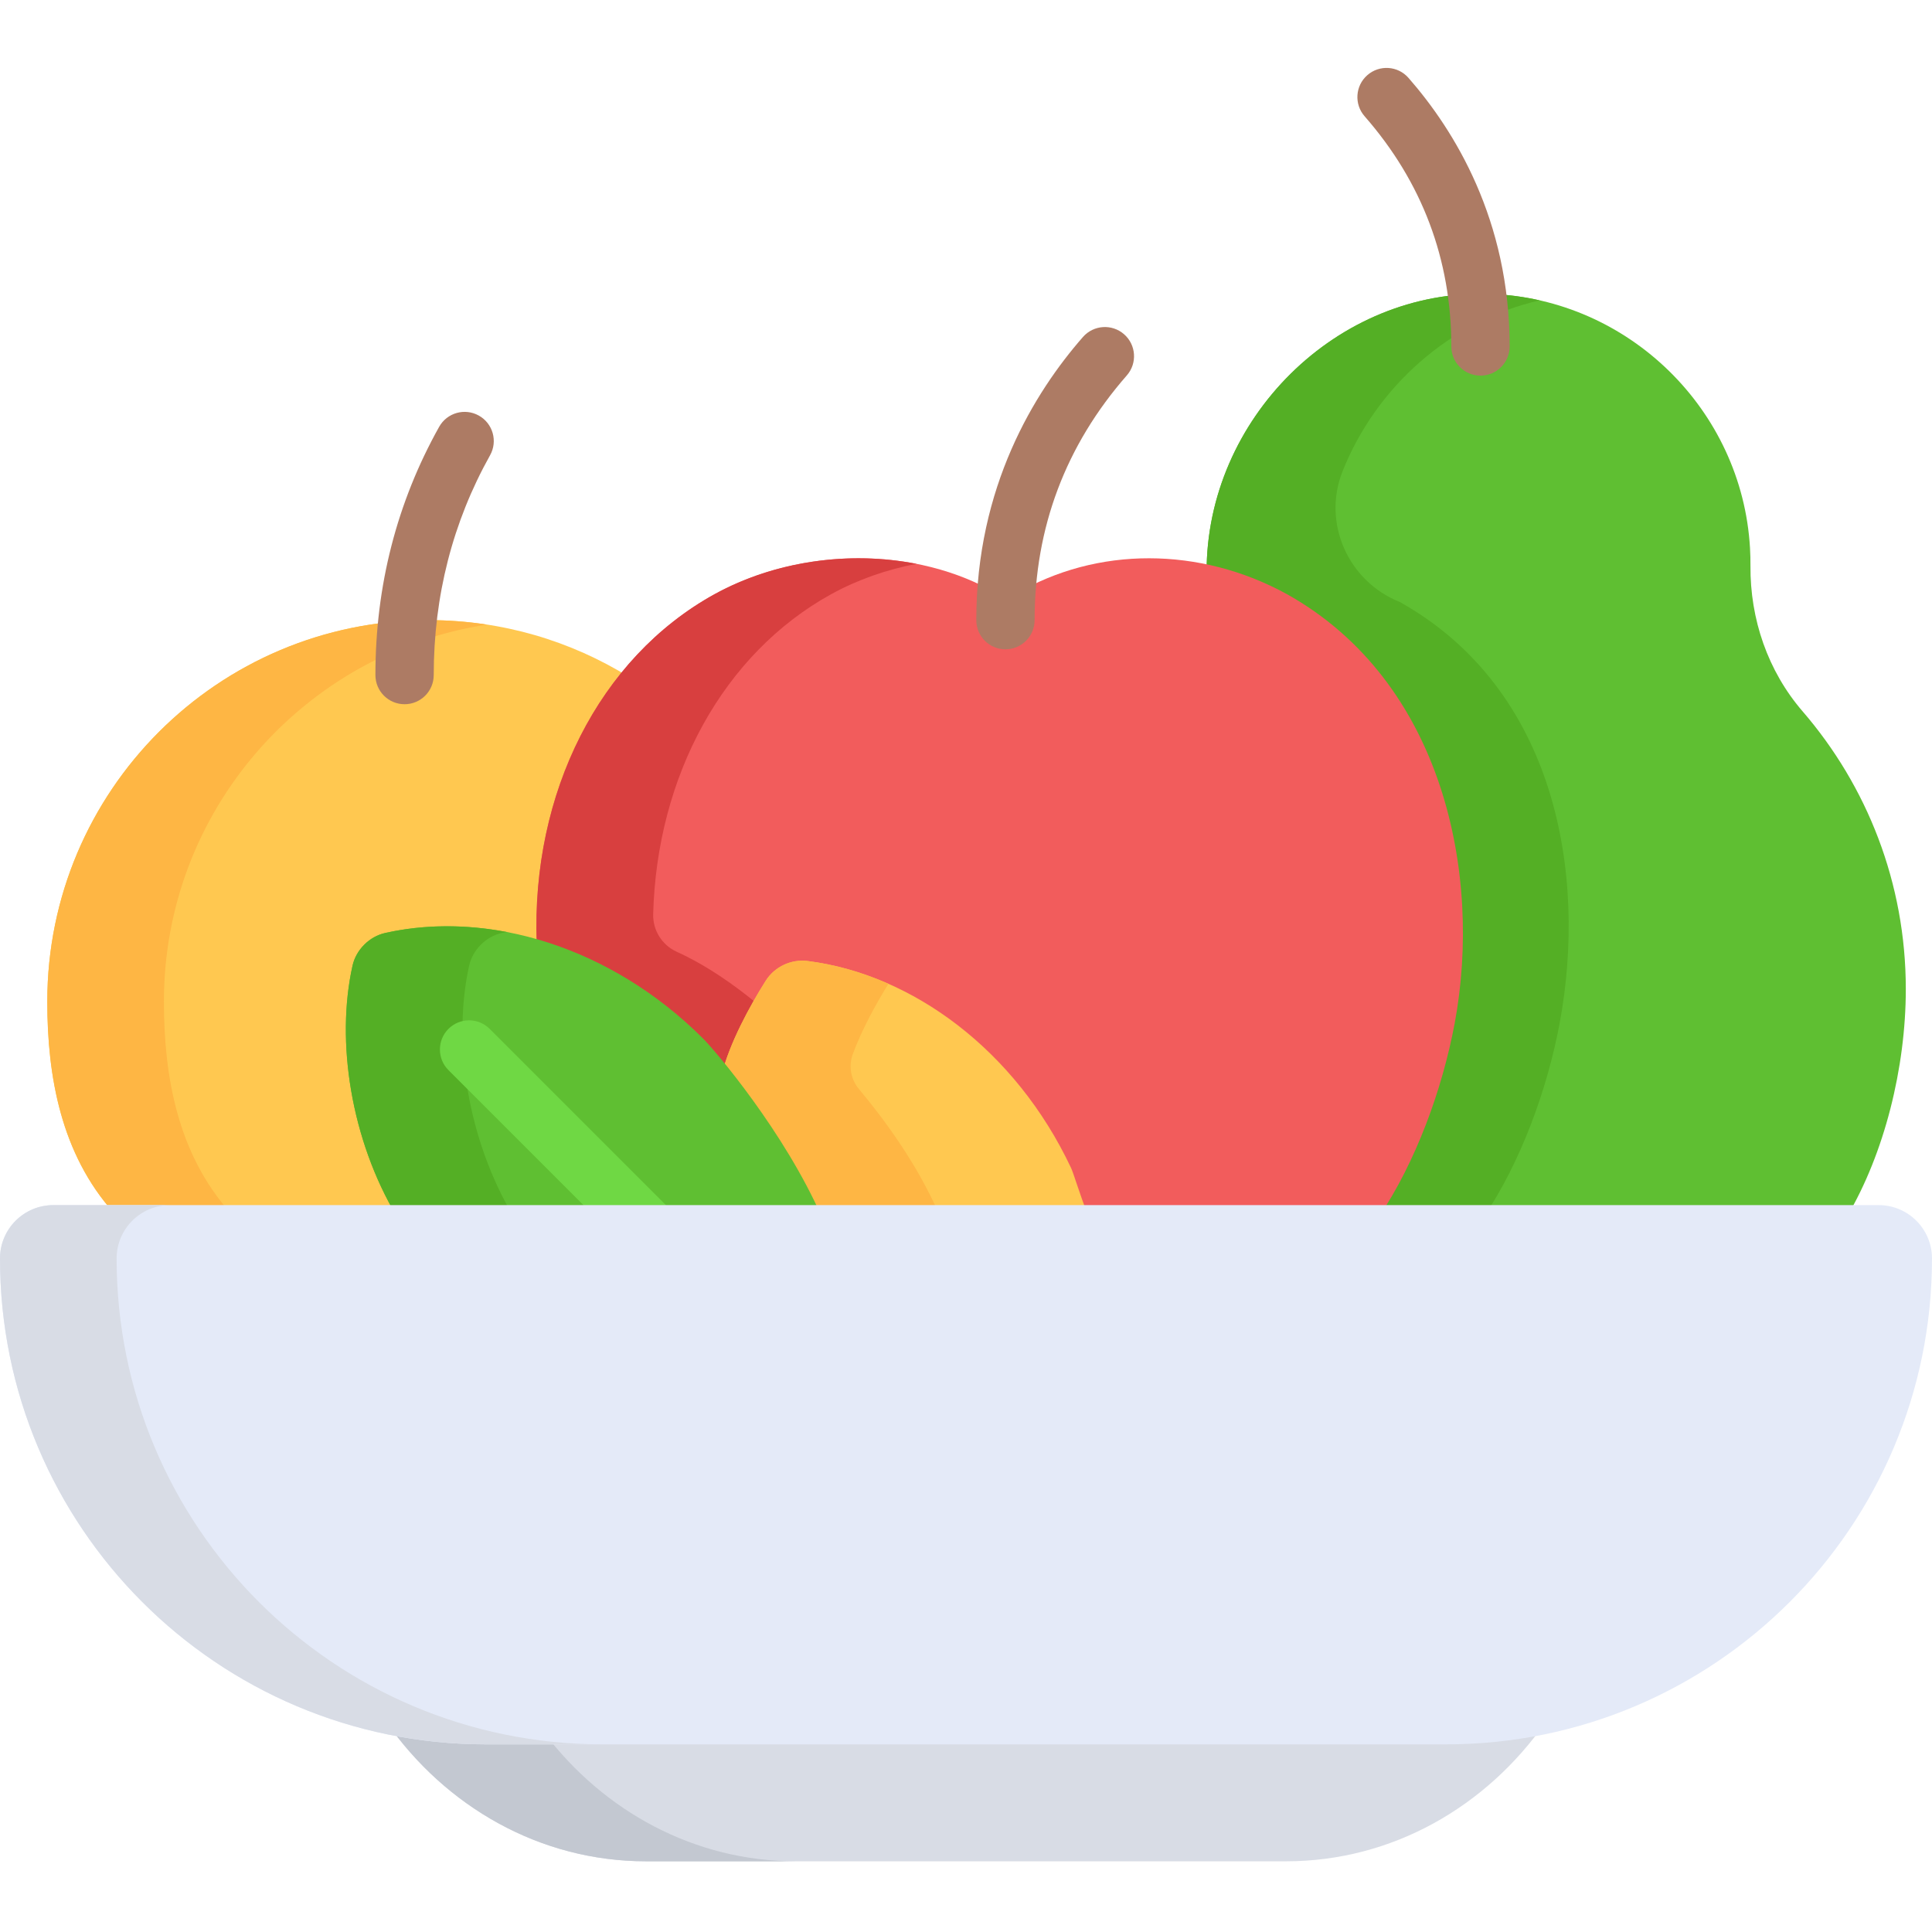<svg height="512pt" viewBox="0 -18 512 512" width="512pt" xmlns="http://www.w3.org/2000/svg"><path d="m109.32 303.426c-12.172-20.418-16.266-41.289-11.773-61.406.938-4.199 4.453-7.715 8.652-8.652 13.676-3.055 24.531-2.148 39.133 2.57-.953-26.727 6.871-55.836 21.48-74.465-15.453-9.59-33.68-15.129-53.203-15.129-55.824 0-101.078 45.254-101.078 101.078 0 19.836 3.656 40.391 17.648 56.004zm0 0" fill="#ffc850"/><path d="m129.02 147.527c-5.027-.77-10.172-1.184-15.414-1.184-55.82 0-101.074 45.254-101.074 101.078 0 19.836 3.656 40.391 17.648 56.004h30.906c-13.992-15.609-17.648-36.168-17.648-56.004 0-50.555 37.113-92.438 85.582-99.895zm0 0" fill="#feb644"/><path d="m340.059 141.535c41.336 23.148 49.719 72.086 42.367 111.59-3.285 17.637-10.344 36.844-20.078 51.332h127.098c9.914-16.781 15.613-39.441 15.613-60.344 0-28.129-10.309-53.852-27.348-73.598-9.234-10.699-13.926-24.445-13.82-38.578.012-1.562-.027-3.137-.121-4.723-2.117-36.582-32.113-65.969-68.734-67.312-40.742-1.492-75.27 33.152-75.27 73.559v.375c6.961 1.562 13.805 4.133 20.293 7.699zm0 0" fill="#5fbf32"/><path d="m370.969 141.535c-13.672-5.438-20.617-20.922-15.191-34.598 8.898-22.414 28.566-39.938 52.258-45.34-4.211-.949-8.555-1.535-13-1.699-40.867-1.496-75.48 33.367-75.27 73.934 6.961 1.566 13.801 4.137 20.293 7.703 41.336 23.148 49.719 72.086 42.367 111.59-3.285 17.637-10.344 36.844-20.078 51.332h30.906c9.734-14.488 16.793-33.695 20.078-51.332 7.352-39.504-1.031-88.441-42.363-111.59zm0 0" fill="#54af25"/><path d="m341.09 139.477c-23.012-12.648-50.406-12.754-71.996-.027-.711.418-1.504.629-2.297.633h-.066c-.797-.008-1.59-.215-2.301-.633-21.59-12.727-52.078-12.621-75.086.027-30.617 16.918-48.527 52.719-47.117 92.336 14.605 4.719 28.836 16.332 41.02 28.516 3.395 3.395 24.625 21.695 34.504 44.129h147.688c9.738-14.488 16.793-33.695 20.078-51.332 7.352-39.504-3.09-90.504-44.426-113.648zm0 0" fill="#f25c5c"/><path d="m214.152 260.328c-10.449-10.449-22.406-20.48-34.812-26.102-3.891-1.762-6.355-5.688-6.242-9.957.965-36.57 18.492-68.957 47.152-84.793 7.004-3.852 14.699-6.531 22.625-8.051-17.777-3.488-37.473-.777-53.531 8.051-30.617 16.918-48.527 52.719-47.117 92.336 14.605 4.719 28.836 16.332 41.02 28.516 3.395 3.395 24.625 21.695 34.504 44.129h30.906c-9.875-22.434-31.109-40.734-34.504-44.129zm0 0" fill="#d83f3f"/><path d="m215.688 303.426h72.41c-1.949-4.922-3.586-10.488-4.258-11.918-14.688-31.16-42.027-51.336-69.832-54.832-4.266-.539-8.766 1.582-11.066 5.215-4.336 6.844-9.613 16.613-11.664 24.855 7.125 8.043 17.684 21.402 24.41 36.68zm0 0" fill="#ffc850"/><path d="m248.711 303.426c-5.746-13.051-14.289-24.699-21.098-32.828-2.164-2.586-2.781-6.125-1.605-9.281 2.418-6.496 6.145-13.312 9.434-18.594-6.969-3.082-14.184-5.137-21.434-6.047-4.367-.551-8.68 1.453-11.039 5.172-4.34 6.844-9.633 16.637-11.691 24.898 7.125 8.043 17.684 21.402 24.41 36.68h72.41zm0 0" fill="#feb644"/><path d="m217.75 304.457c-9.879-22.434-28.02-43.824-31.414-47.219-24.359-24.359-56.91-34.102-84.258-27.992-4.199.938-7.715 4.453-8.652 8.652-4.492 20.117-.398 46.141 11.77 66.559zm0 0" fill="#5fbf32"/><path d="m124.332 237.898c.938-4.199 4.453-7.715 8.652-8.652.426-.094.855-.172 1.281-.262-10.988-2.09-21.953-2.023-32.188.262-4.199.938-7.715 4.453-8.652 8.652-4.492 20.117-.398 46.141 11.77 66.559h30.91c-12.172-20.418-16.266-46.441-11.773-66.559zm0 0" fill="#54af25"/><g fill="#ad7b64"><path d="m107.215 168.625c-4.27 0-7.727-3.457-7.727-7.727 0-23.617 5.684-45.754 16.895-65.793 2.086-3.723 6.793-5.055 10.516-2.969 3.727 2.082 5.055 6.793 2.973 10.516-9.906 17.703-14.93 37.301-14.93 58.246 0 4.27-3.461 7.727-7.727 7.727zm0 0"/><path d="m266.457 154.074c-4.266 0-7.727-3.461-7.727-7.73 0-35.336 15.367-60.309 28.262-75.039 2.812-3.211 7.691-3.535 10.902-.723 3.211 2.809 3.535 7.691.727 10.902-16.215 18.523-24.438 40.348-24.438 64.859 0 4.27-3.461 7.73-7.727 7.73zm0 0"/><path d="m392.344 81.543c-4.266 0-7.727-3.461-7.727-7.727 0-23.059-7.73-43.582-22.98-61-2.812-3.211-2.488-8.094.723-10.902 3.211-2.812 8.094-2.488 10.902.723 12.23 13.973 26.809 37.66 26.809 71.18 0 4.266-3.457 7.727-7.727 7.727zm0 0"/></g><path d="m168.555 315.305-49.711-49.711c-3.016-3.02-3.016-7.91 0-10.93 3.02-3.016 7.91-3.016 10.93 0l49.711 49.711c3.016 3.02 3.016 7.91 0 10.93-3.02 3.016-7.91 3.016-10.93 0zm0 0" fill="#6fd844"/><path d="m383.227 441.27h-254.453c-9.039 0-17.859-1-26.371-2.898 15.656 22.395 40.637 36.891 68.777 36.891h169.641c28.141 0 53.121-14.496 68.777-36.891-8.512 1.895-17.332 2.898-26.371 2.898zm0 0" fill="#d8dce5"/><path d="m144.27 441.27h-15.496c-9.039 0-17.859-1-26.371-2.898 15.656 22.395 40.637 36.891 68.777 36.891h39.746c-26.906 0-50.914-13.258-66.656-33.992zm0 0" fill="#c3c8d1"/><path d="m497.863 301.367h-483.727c-7.809 0-14.137 6.328-14.137 14.137 0 71.117 57.652 128.77 128.773 128.77h254.453c71.121 0 128.773-57.652 128.773-128.77 0-7.809-6.328-14.137-14.137-14.137zm0 0" fill="#e4eaf8"/><path d="m30.906 315.504c0-7.809 6.332-14.137 14.141-14.137h-30.91c-7.809 0-14.137 6.328-14.137 14.137 0 71.117 57.652 128.77 128.773 128.77h30.906c-71.117 0-128.773-57.652-128.773-128.77zm0 0" fill="#d8dce5"/></svg>
